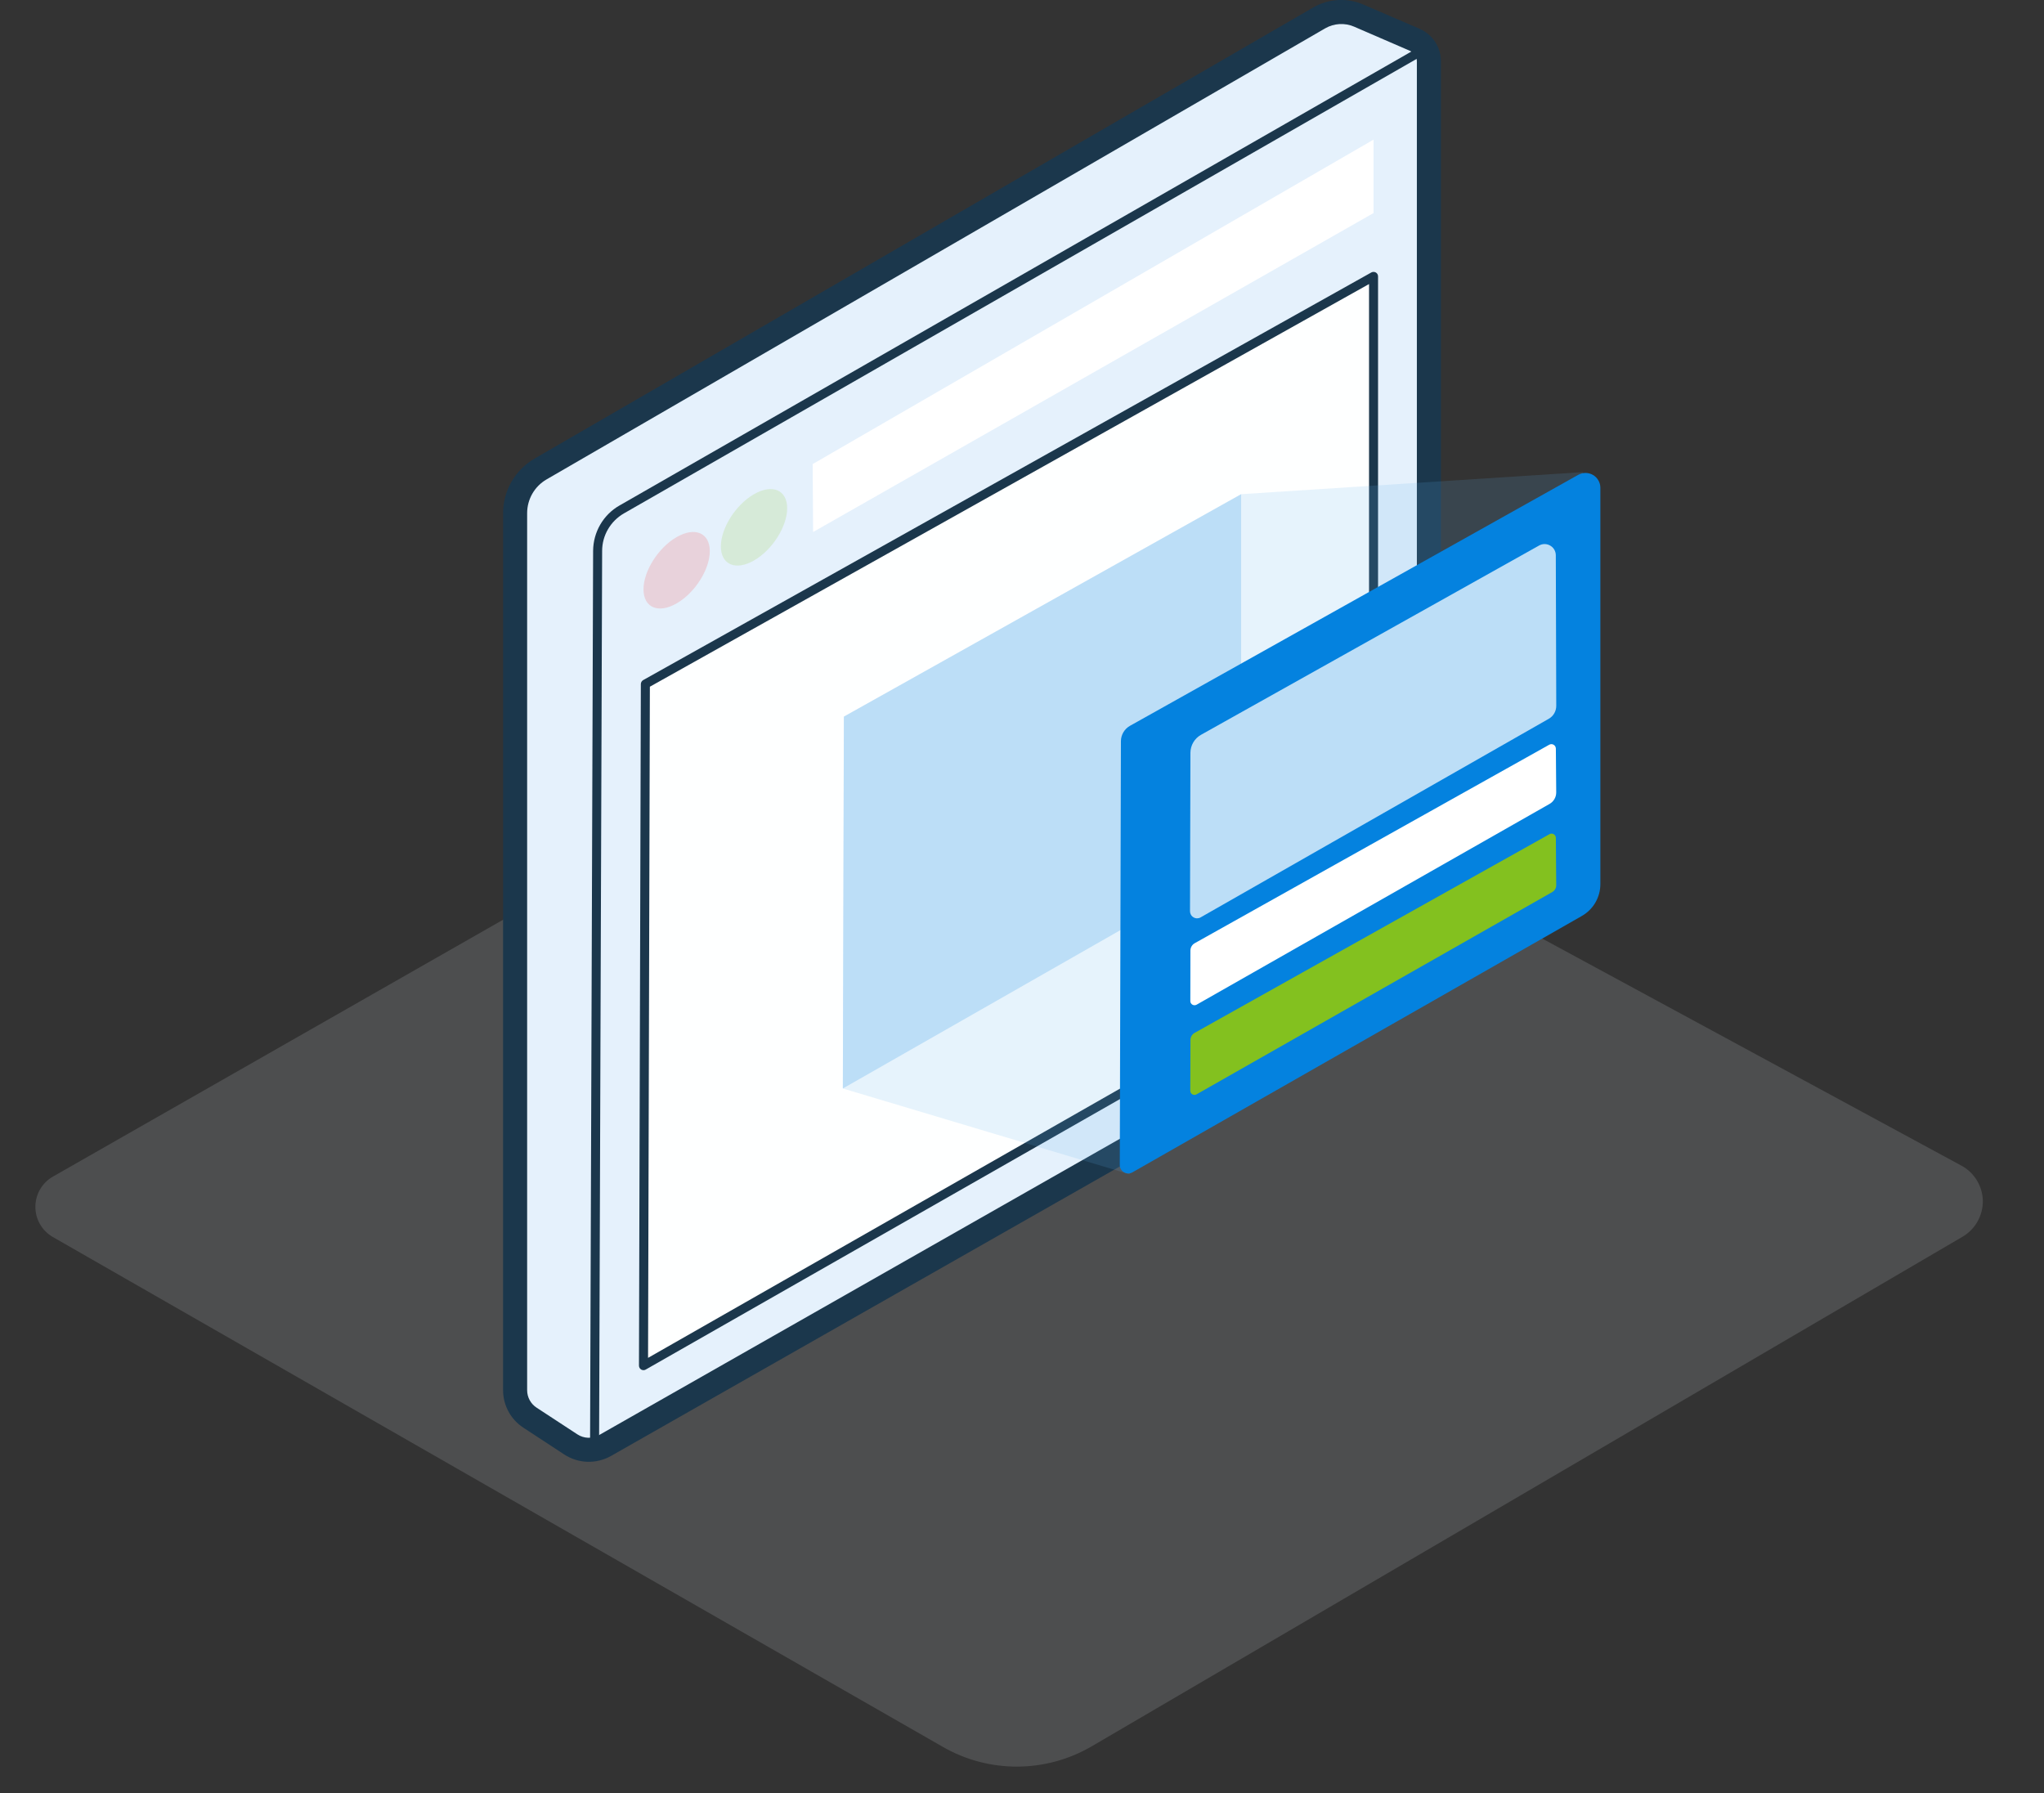 <svg width="114" height="100" viewBox="0 0 114 100" fill="none" xmlns="http://www.w3.org/2000/svg">
<rect x="0" y="0" width="114" height="100" fill="#333333" stroke="none"/>
<g clip-path="url(#clip0)">
<path fill-rule="evenodd" clip-rule="evenodd" d="M57.783 37.053C56.261 36.229 54.427 36.249 52.924 37.108C43.974 42.214 12.738 60.038 2.954 65.621C2.346 65.968 1.974 66.611 1.974 67.304C1.969 68.003 2.346 68.646 2.949 68.993C12.356 74.385 41.673 91.179 52.597 97.435C55.165 98.907 58.326 98.892 60.884 97.4C71.502 91.184 99.598 74.747 109.462 68.973C110.17 68.556 110.598 67.792 110.588 66.973C110.572 66.154 110.115 65.4 109.397 65.013C98.683 59.209 66.864 41.973 57.783 37.053Z" fill="#D7DFE5" fill-opacity="0.16"/>
<path fill-rule="evenodd" clip-rule="evenodd" d="M29.556 79.067C29.043 78.73 28.732 78.152 28.732 77.534C28.732 71.218 28.732 36.59 28.732 28.62C28.732 27.605 29.269 26.67 30.144 26.162C37.093 22.137 67.47 4.539 73.576 1.002C74.249 0.61 75.068 0.559 75.782 0.871C76.737 1.283 78.068 1.861 78.908 2.223C79.385 2.429 79.697 2.901 79.697 3.419C79.697 9.454 79.697 45.529 79.697 53.092C79.697 53.951 79.234 54.74 78.486 55.167C71.837 58.951 39.772 77.193 33.747 80.62C33.149 80.961 32.41 80.936 31.832 80.559C31.144 80.107 30.219 79.499 29.556 79.067Z" fill="#E5F1FC"/>
<path fill-rule="evenodd" clip-rule="evenodd" d="M29.189 79.625C29.852 80.062 30.777 80.665 31.465 81.117C32.249 81.635 33.259 81.665 34.078 81.203C40.104 77.775 72.169 59.534 78.817 55.75C79.772 55.208 80.365 54.193 80.365 53.092C80.365 45.529 80.365 9.454 80.365 3.419C80.365 2.63 79.897 1.921 79.174 1.605C78.335 1.243 77.003 0.67 76.048 0.258C75.139 -0.139 74.099 -0.079 73.239 0.419C67.134 3.956 36.757 21.554 29.812 25.579C28.727 26.208 28.058 27.368 28.058 28.62C28.058 36.59 28.058 71.218 28.058 77.534C28.058 78.379 28.485 79.167 29.189 79.625ZM29.928 78.509C29.596 78.293 29.4 77.926 29.4 77.534C29.4 71.218 29.4 36.59 29.4 28.62C29.4 27.846 29.812 27.127 30.48 26.74C37.43 22.715 67.807 5.117 73.913 1.579C74.4 1.298 74.998 1.263 75.516 1.484C76.47 1.896 77.802 2.474 78.641 2.836C78.872 2.936 79.023 3.167 79.023 3.419C79.023 9.454 79.023 45.529 79.023 53.092C79.023 53.71 78.692 54.278 78.154 54.584C71.506 58.368 39.44 76.61 33.415 80.037C33.033 80.253 32.566 80.238 32.199 79.996L29.928 78.509Z" fill="#1B374C"/>
<path fill-rule="evenodd" clip-rule="evenodd" d="M79.276 2.554C79.276 2.554 42.135 23.846 34.552 28.192C33.643 28.71 33.085 29.68 33.08 30.725C33.05 39.318 32.909 80.801 32.909 80.801C32.909 80.936 33.02 81.052 33.16 81.052C33.296 81.052 33.412 80.941 33.412 80.801C33.412 80.801 33.552 39.318 33.583 30.725C33.583 29.861 34.05 29.062 34.804 28.63C42.382 24.283 79.522 2.991 79.522 2.991C79.643 2.921 79.688 2.77 79.618 2.65C79.547 2.529 79.397 2.484 79.276 2.554Z" fill="#1B374C"/>
<path fill-rule="evenodd" clip-rule="evenodd" d="M76.607 7.788L45.325 25.883L45.35 29.672L76.607 11.883V7.788Z" fill="white"/>
<path d="M42.054 31.259C43.075 30.671 43.903 29.366 43.903 28.345C43.903 27.324 43.075 26.974 42.054 27.562C41.033 28.15 40.205 29.454 40.205 30.475C40.205 31.496 41.033 31.847 42.054 31.259Z" fill="#83C11F" fill-opacity="0.16"/>
<path d="M37.738 33.653C38.759 33.065 39.587 31.76 39.587 30.739C39.587 29.718 38.759 29.367 37.738 29.956C36.717 30.544 35.89 31.848 35.89 32.869C35.89 33.89 36.717 34.241 37.738 33.653Z" fill="#FF0002" fill-opacity="0.13"/>
<path fill-rule="evenodd" clip-rule="evenodd" d="M76.607 15.415L35.993 38.154L35.888 76.169L76.607 52.938V15.415Z" fill="#FEFFFF"/>
<path fill-rule="evenodd" clip-rule="evenodd" d="M76.858 15.415C76.858 15.325 76.813 15.244 76.737 15.199C76.657 15.154 76.561 15.154 76.486 15.194L35.868 37.933C35.792 37.978 35.742 38.063 35.742 38.154L35.637 76.164C35.637 76.254 35.687 76.34 35.762 76.385C35.843 76.43 35.938 76.43 36.014 76.385L76.732 53.159C76.813 53.114 76.858 53.028 76.858 52.938V15.415ZM36.245 38.3L36.144 75.732L76.355 52.792V15.842L36.245 38.3Z" fill="#1B374C"/>
<path fill-rule="evenodd" clip-rule="evenodd" d="M69.226 27.562L88.301 26.331L85.648 44.753L62.979 65.487L47.01 60.708L47.065 39.969L69.226 27.562Z" fill="#63AEED" fill-opacity="0.15"/>
<path fill-rule="evenodd" clip-rule="evenodd" d="M69.222 27.564L47.066 39.969L47.008 60.708L69.222 48.034V27.564Z" fill="#BCDEF7"/>
<path fill-rule="evenodd" clip-rule="evenodd" d="M89.257 27.203C89.257 26.912 89.101 26.641 88.85 26.492C88.595 26.343 88.284 26.34 88.026 26.482C83.269 29.148 66.169 38.719 63.02 40.482C62.712 40.657 62.52 40.981 62.517 41.335C62.51 44.63 62.464 61.108 62.454 64.975C62.454 65.144 62.543 65.299 62.689 65.382C62.834 65.468 63.013 65.468 63.159 65.385C66.841 63.285 83.848 53.582 88.228 51.084C88.863 50.721 89.257 50.042 89.257 49.311C89.257 45.206 89.257 31.633 89.257 27.203Z" fill="#0482DF"/>
<path fill-rule="evenodd" clip-rule="evenodd" d="M86.772 30.968C86.772 30.746 86.654 30.542 86.462 30.431C86.271 30.318 86.036 30.315 85.842 30.424C82.32 32.395 69.852 39.375 66.986 40.981C66.62 41.185 66.396 41.571 66.393 41.987C66.388 43.837 66.375 48.965 66.37 50.821C66.37 50.962 66.444 51.093 66.567 51.163C66.688 51.236 66.839 51.236 66.96 51.166C70.003 49.431 83.79 41.566 86.379 40.089C86.639 39.943 86.797 39.665 86.797 39.368C86.793 37.843 86.78 33.106 86.772 30.968Z" fill="#BCDEF7"/>
<path fill-rule="evenodd" clip-rule="evenodd" d="M86.775 41.749C86.772 41.661 86.727 41.58 86.651 41.537C86.576 41.492 86.482 41.492 86.406 41.535C83.855 42.964 68.73 51.432 66.635 52.604C66.486 52.687 66.395 52.844 66.393 53.013C66.393 53.628 66.388 55.11 66.388 55.828C66.385 55.914 66.431 55.992 66.504 56.033C66.574 56.075 66.665 56.075 66.738 56.035C69.206 54.631 83.881 46.284 86.424 44.837C86.654 44.706 86.797 44.459 86.795 44.194C86.79 43.559 86.78 42.377 86.775 41.749Z" fill="white"/>
<path fill-rule="evenodd" clip-rule="evenodd" d="M86.775 46.727C86.772 46.644 86.729 46.569 86.656 46.526C86.583 46.483 86.495 46.483 86.422 46.523C83.919 47.927 68.687 56.453 66.625 57.608C66.484 57.688 66.396 57.837 66.396 58.001C66.393 58.608 66.388 60.111 66.385 60.834C66.385 60.918 66.431 60.993 66.501 61.034C66.572 61.076 66.66 61.076 66.733 61.036C69.244 59.607 84.579 50.887 86.583 49.747C86.714 49.669 86.797 49.528 86.795 49.374C86.793 48.81 86.78 47.416 86.775 46.727Z" fill="#83C11F"/>
</g>
<defs>
<clipPath id="clip0">
<rect width="113.065" height="100" fill="white"/>
</clipPath>
</defs>
</svg>
